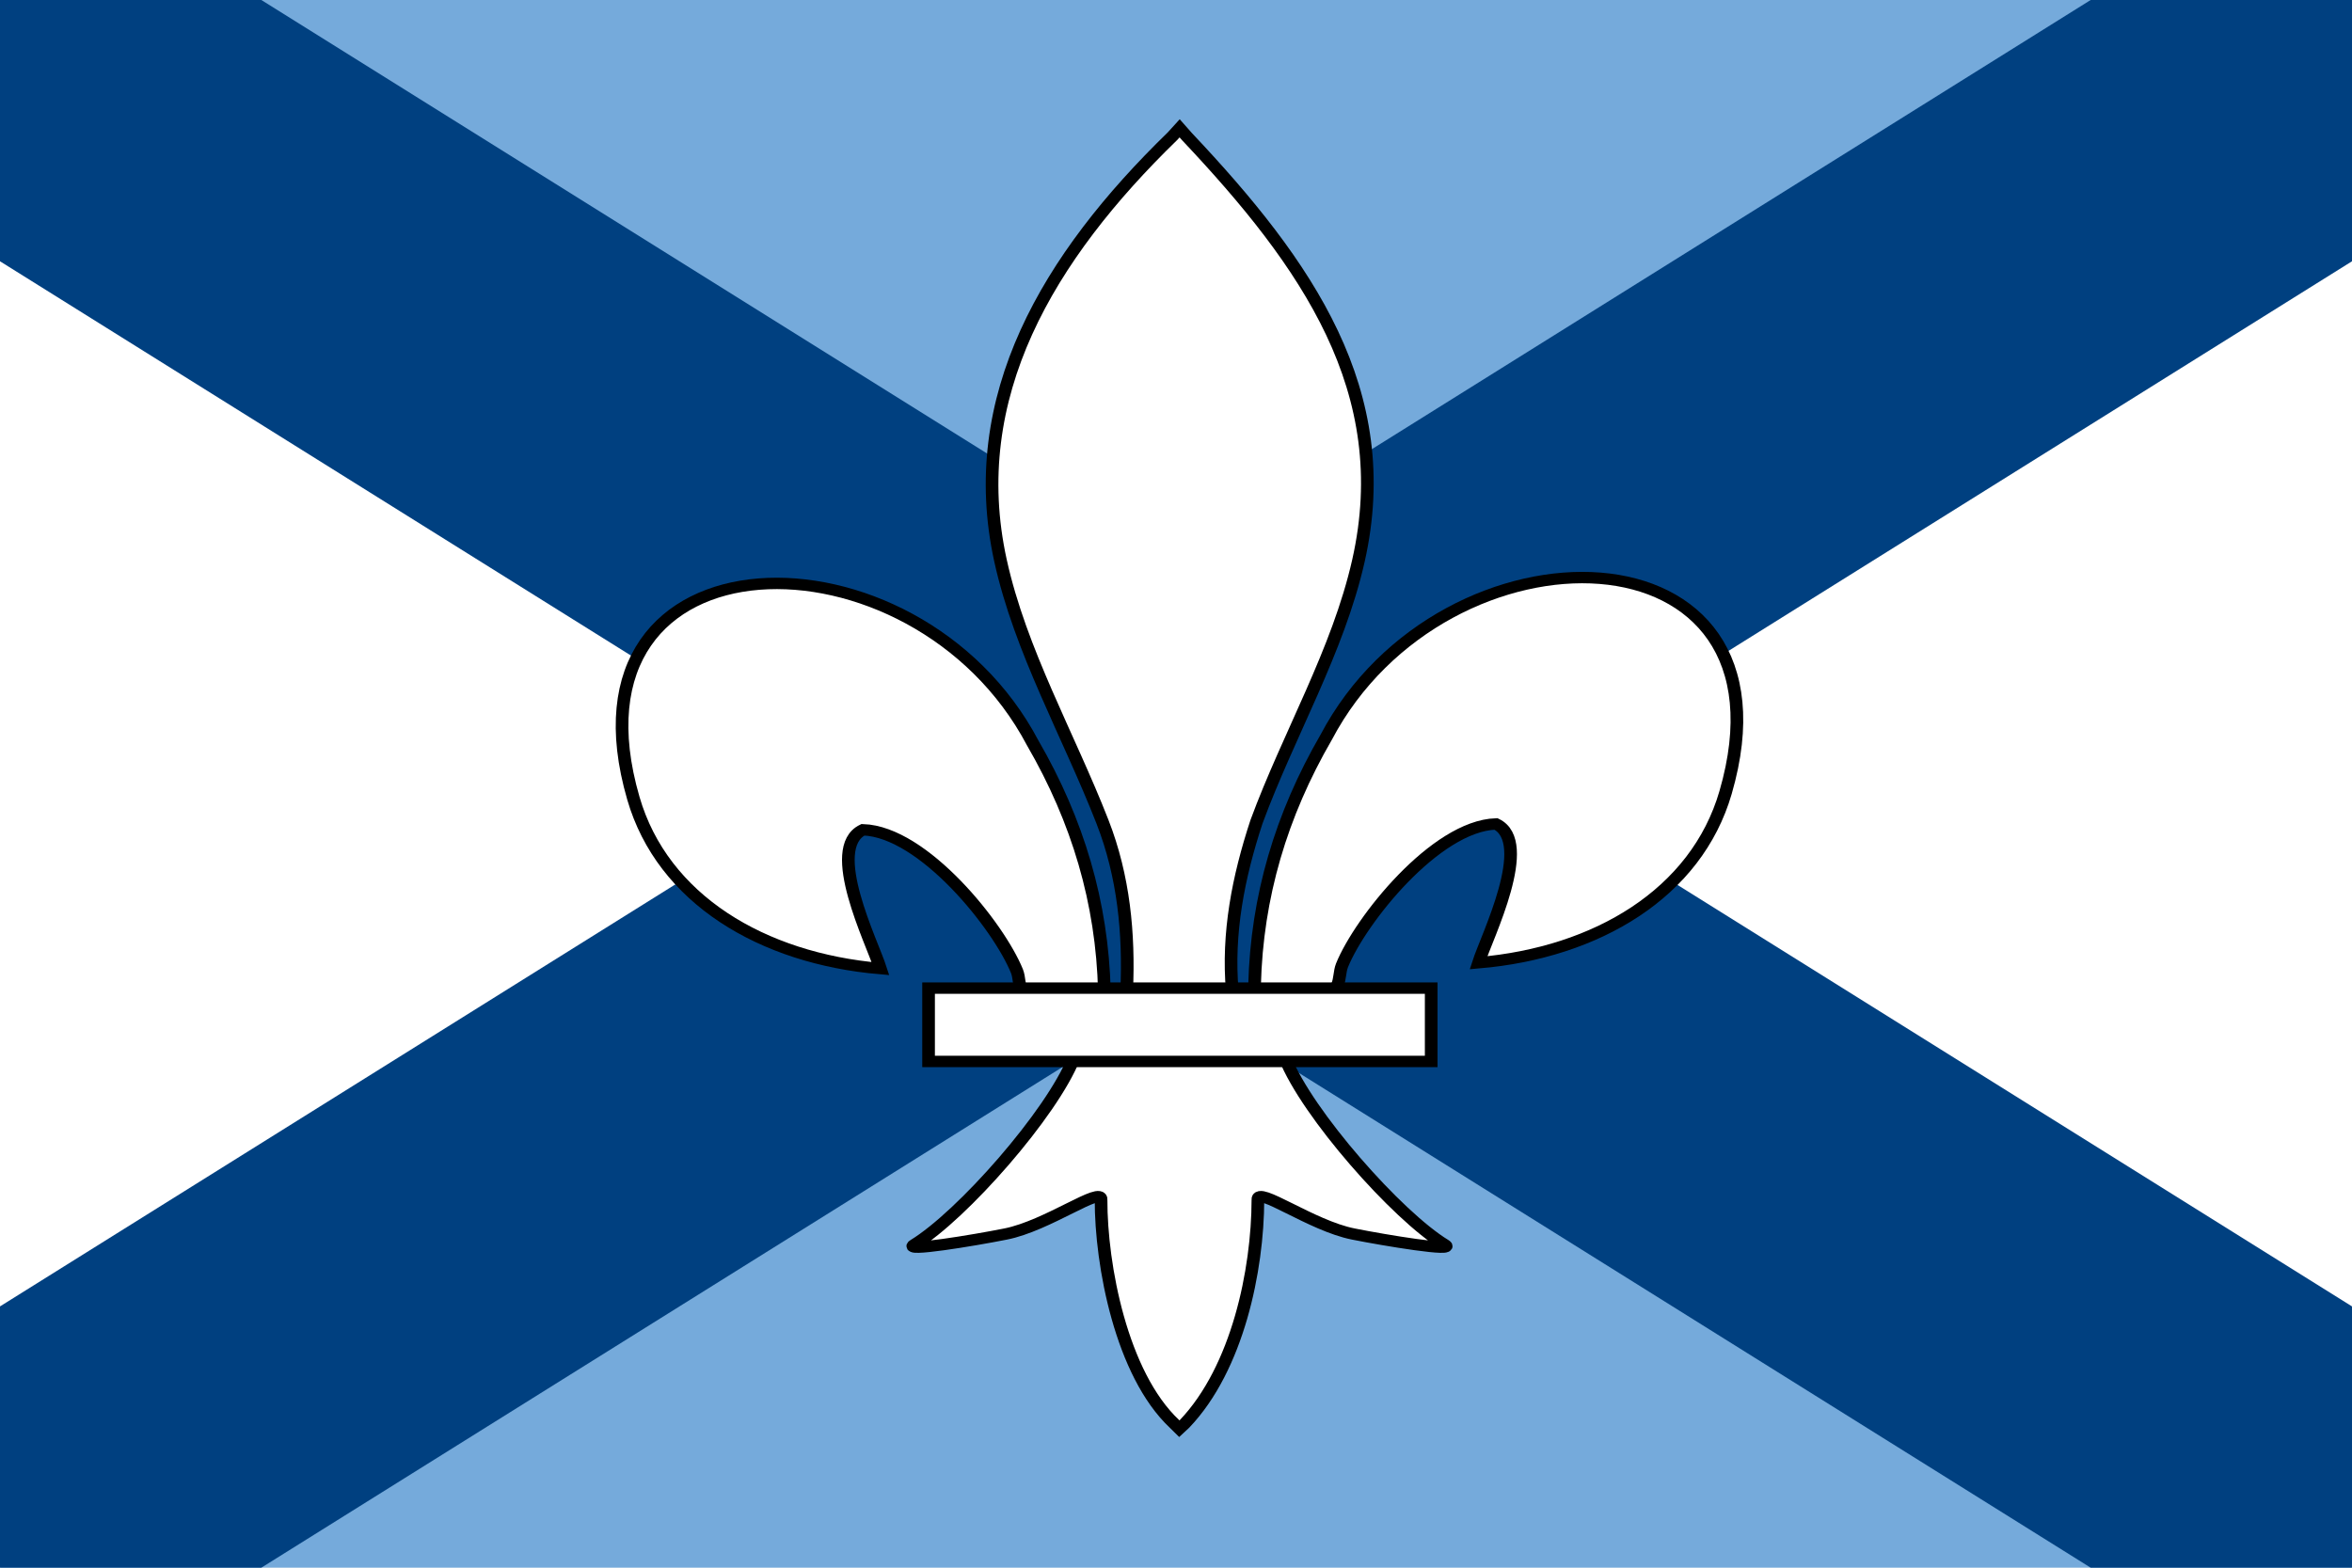 <svg height="240" width="360" xmlns="http://www.w3.org/2000/svg"><path d="m0 0h360v240h-360z" fill="#75aadb"/><path d="m0 0 180 120-180 120z" fill="#fff"/><path d="m360 0-180 120 180 120z" fill="#fff"/><path d="m0 0h40l320 200v40h-40l-320-200z" fill="#004080"/><path d="m360 0h-40l-320 200v40h40l320-200z" fill="#004080"/><g fill="#fff" stroke="#000" stroke-width="8" transform="matrix(.242 0 0 .218 94.478 18.99)"><path d="m403.1 604.7c1.4-62 16.8-119.5 45.3-174.1 74.7-157.2 302.9-153.4 252.6 38.8-18.5 70.8-81.5 112.5-156.3 119.6 5.4-18.6 35.1-84.6 11.1-97.5-38.3 1.4-85.9 67.7-97.4 99.3-1.6 4.5-1.2 9.7-3 14.2"/><path d="m308.1 608.8c-1.4-62-16.8-119.5-45.3-174.1-74.7-157.2-302.9-153.4-252.6 38.8 18.5 70.8 81.5 112.5 156.3 119.6-5.4-18.7-35.1-84.6-11.1-97.5 38.3 1.4 85.9 67.7 97.4 99.3 1.6 4.5 1.1 9.7 3 14.2"/><path d="m351.2 8.5c-78.7 84.9-131.6 183-108.8 298.1 12.6 63.5 43 122.3 64.5 183.4 13.5 38.4 16.9 78.5 15.3 118.8h66.8c-3.2-40.6 3.8-80 15.3-118.8 20.4-61.5 51.6-119.9 64.5-183.4 24.1-118.8-32.5-208.4-108.4-297.7l-4.7-5.9z"/><path d="m288.9 655.8c-14 39.2-70.9 110.8-101.1 131.2-7.9 5.3 37.5-3 57.8-7.5 26.6-5.8 61.2-34.2 60.4-24.1-.1 45.8 12.8 122.3 46.4 157.4l3.1 3.4 3.3-3.4c33.6-39.1 46.3-108 46.4-157.4-.8-10.1 33.8 18.3 60.4 24.1 20.3 4.5 65.7 12.8 57.8 7.5-30.2-20.4-87.1-92-101.1-131.2z"/><path d="m196.9 606.8h317.9v51.5h-317.9z"/></g></svg>